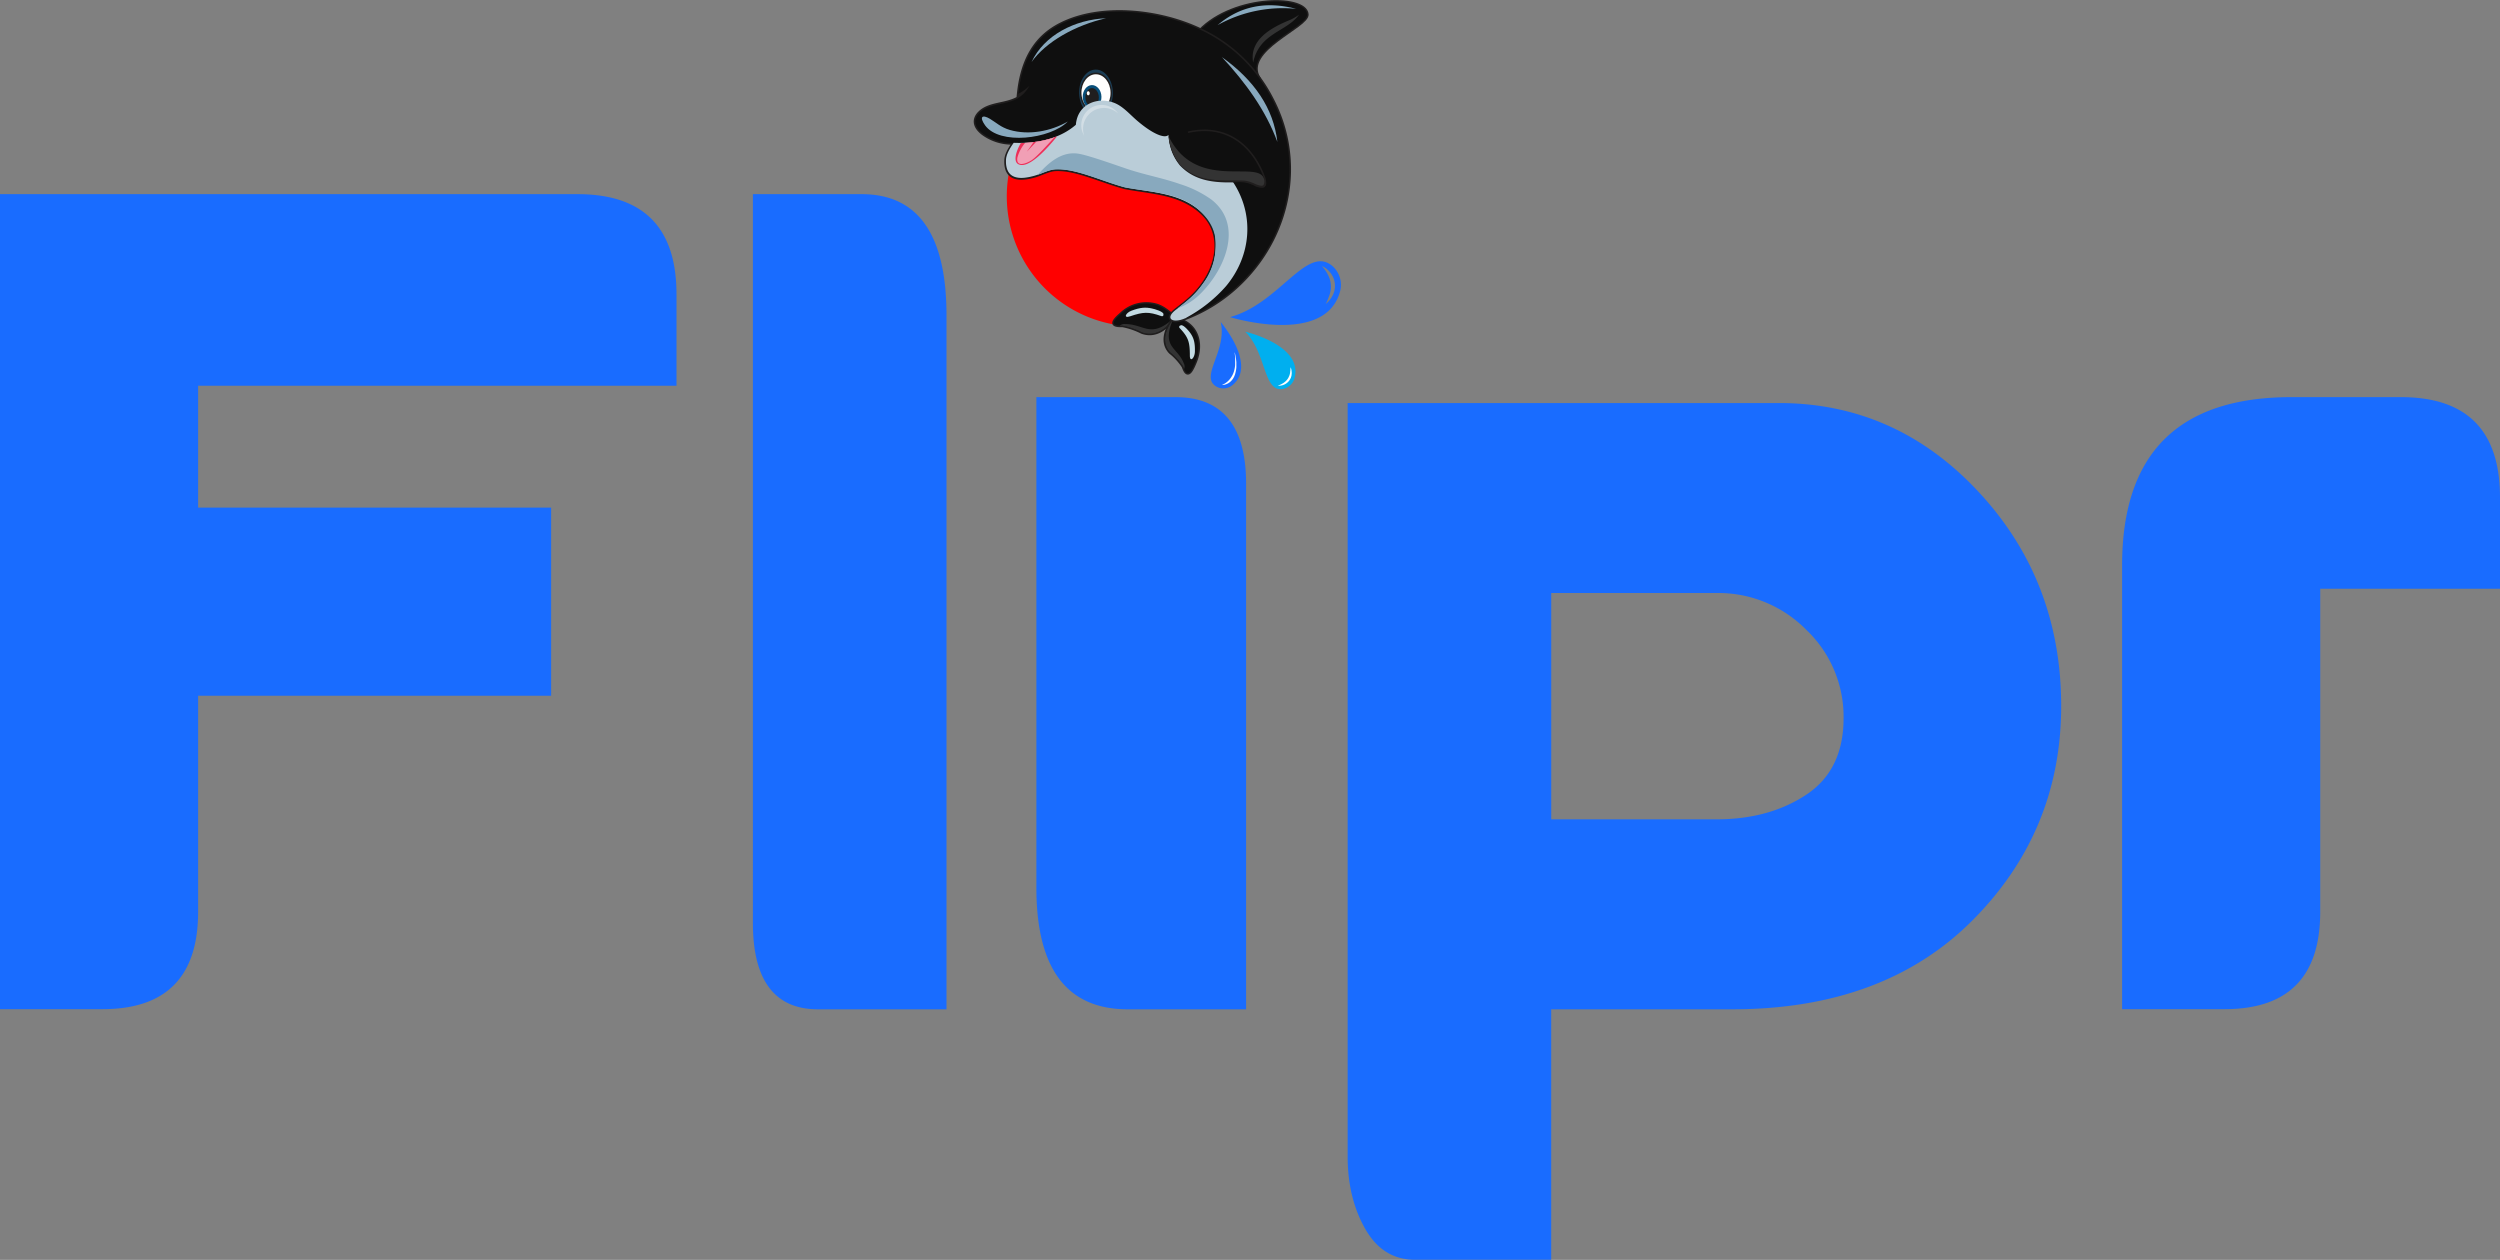 <svg xmlns="http://www.w3.org/2000/svg" viewBox="0 0 838.51 422.57"><rect x="0" y="0" width="838.51" height="422.57" fill="#808080" stroke="none"/><defs><style>.cls-1,.cls-20{fill:#196cff;}.cls-1,.cls-11,.cls-12,.cls-13,.cls-14,.cls-15,.cls-16,.cls-17,.cls-18,.cls-2,.cls-3,.cls-5,.cls-6,.cls-7{fill-rule:evenodd;}.cls-2{fill:red;}.cls-21,.cls-3{fill:#fefefe;}.cls-10,.cls-19,.cls-4,.cls-8,.cls-9{fill:none;stroke:#201e1e;}.cls-19,.cls-4,.cls-8,.cls-9{stroke-linecap:round;stroke-linejoin:round;}.cls-4{stroke-width:0.98px;}.cls-5{fill:#0f0f0f;}.cls-6{fill:#333;}.cls-7{fill:#c3dbe3;}.cls-8{stroke-width:0.98px;}.cls-9{stroke-width:0.98px;}.cls-10{stroke-miterlimit:2.61;stroke-width:1.05px;}.cls-11{fill:#1b3e56;}.cls-12{fill:#201e1e;}.cls-13{fill:#074d78;}.cls-14{fill:#bacdd8;}.cls-15{fill:#88a9be;}.cls-16{fill:#ed2f59;}.cls-17{fill:#f19fb5;}.cls-18{fill:#d2dee5;}.cls-19{stroke-width:0.52px;}.cls-22{fill:#00afef;}</style></defs><g id="Layer_2" data-name="Layer 2"><path class="cls-1" d="M918.53,634.28q0,32.72-32.2,32.67H852.08V518.13q0-56.49,56.87-56.46h36.64q33.23,0,33.24,33.63v30.63h-60.3Zm-257.92-31H716c11.76,0,21.81-2.73,30.15-8.26s12.51-14.09,12.51-25.65a40.15,40.15,0,0,0-12.51-29.66A41.41,41.41,0,0,0,716,527.37H660.61ZM721.44,667H660.6V751H614.94c-7.11,0-12.66-3.34-16.61-10.18s-6-15-6-24.41V463.65H736.89q39.27,0,67,29.74t27.76,71.84q0,42-29.67,71.85T721.44,667Zm-163.17,0H518.62q-30.66,0-30.69-40.67V461.67h46.69c15.72,0,23.65,9.71,23.65,29.05ZM392.84,393.59h36.44q28.5,0,28.5,40.68V667H414.71c-14.56,0-21.87-9.71-21.87-29ZM206.77,634.28q0,32.72-32.2,32.67H140.32V393.59H334q33.24,0,33.22,33.63v30.63H206.77v40.88h118.4v63.09H206.77Z" transform="translate(-140.32 -328.47)"></path><path class="cls-2" d="M521.64,350.66A43.66,43.66,0,1,1,478,394.32a43.66,43.66,0,0,1,43.65-43.66" transform="translate(-140.32 -328.47)"></path><path class="cls-3" d="M510.57,348.43a2.74,2.74,0,1,1-2.73,2.73,2.73,2.73,0,0,1,2.73-2.73" transform="translate(-140.32 -328.47)"></path><path class="cls-4" d="M516.41,433.66c-1.65,1.46-4.56,4-.43,4.06h.82a24.16,24.16,0,0,1,6.47,2.21c4.66,1.72,8.74-1.36,10.87-5.35-1.83-1.46-3.34-2.88-5.59-3.69A12.24,12.24,0,0,0,516.41,433.66Z" transform="translate(-140.32 -328.47)"></path><path class="cls-5" d="M516.41,433.66c-1.65,1.46-4.56,4-.43,4.06h.82a24.16,24.16,0,0,1,6.47,2.21c4.66,1.72,8.74-1.36,10.87-5.35-1.82-1.46-3.34-2.88-5.59-3.69a12.24,12.24,0,0,0-12.14,2.76" transform="translate(-140.32 -328.47)"></path><path class="cls-6" d="M515.91,437.72h.89a24.16,24.16,0,0,1,6.47,2.21c4.18,1.54,7.89-.78,10.15-4.16v-.08c-7.28,6.3-9.48,1.44-15.7,1.47a2.31,2.31,0,0,0-1.81.55" transform="translate(-140.32 -328.47)"></path><path class="cls-7" d="M530.54,433.94c.26-.92-3.14-1.88-3.84-2-2.19-.5-4-.35-6.88.74-2,.75-2.8,2.69-.45,1.88,4.39-1.49,6.14-1.61,10.48-.06.45.16.76-.13.69-.52" transform="translate(-140.32 -328.47)"></path><path class="cls-8" d="M541.23,449.94c-.87,2.09-2.4,5.79-3.82,2.17-.09-.23-.19-.47-.28-.71a19.85,19.85,0,0,0-4.31-4.71c-3.23-3.33-1.59-8.28,1.59-11.92,2,1,3.92,1.66,5.46,3.28C542.77,441.1,543,445.73,541.23,449.94Z" transform="translate(-140.32 -328.47)"></path><path class="cls-5" d="M541.22,449.94c-.86,2.09-2.39,5.79-3.81,2.17l-.28-.71a19.85,19.85,0,0,0-4.31-4.71c-3.24-3.33-1.59-8.28,1.59-11.92,2,1,3.92,1.66,5.46,3.27,2.9,3.06,3.1,7.69,1.35,11.9" transform="translate(-140.32 -328.47)"></path><path class="cls-6" d="M537.44,452.17l0-.06-.28-.72a20,20,0,0,0-4.31-4.7c-2.9-3-1.88-7.28.66-10.76l.09,0c-3.72,9.2,1.75,9,3.79,14.46a2.09,2.09,0,0,1,.08,1.82" transform="translate(-140.32 -328.47)"></path><path class="cls-7" d="M536.24,437.65c.81-.64,2.88,1.92,3.27,2.46,1.22,1.7,1.67,3.33,1.58,6.37-.07,2.1-1.69,3.66-1.69,1.24,0-4.52-.48-6.12-3.43-9.23a.49.49,0,0,1,.27-.84" transform="translate(-140.32 -328.47)"></path><path class="cls-9" d="M541.59,340c10.72-12.91,36.59-13.48,37.16-6.74.37,4.22-21.87,11.94-16.11,21.48Z" transform="translate(-140.32 -328.47)"></path><path class="cls-5" d="M541.59,340c10.72-12.91,36.59-13.48,37.16-6.74.37,4.22-21.87,11.94-16.11,21.48l-21-14.74" transform="translate(-140.32 -328.47)"></path><path class="cls-10" d="M481.78,361.35c.05-.7.12-1.38.2-2.05,1.3-11.29,5.92-18.6,14.09-22.72,13.71-6.92,33.47-4.52,46.84,1.86a51.26,51.26,0,0,1,23.93,23c11.4,21.43,5.91,46.94-11.61,63.09a53.64,53.64,0,0,1-18.06,11c-3.9,1.43-6.11-.32-2.53-3.07,3.77-2.91,6.36-4.86,9.21-8.87,5.19-7.3,6.55-17.36-.61-23.88s-16.41-6.59-25.54-8.3c-3.6-.93-7.92-2.59-12-3.91-3.49-1.15-7.51-2.3-11.23-2.16-2.36.08-4.68,1.43-7,2.12-4.56,1.34-10.07,1.75-9.78-5.29.07-1.63,1-3.49,2.59-5.71a16.61,16.61,0,0,1-10.18-3.08c-3.45-2.57-3.19-5.23-1.23-7.13C472.17,363,477.67,363.73,481.78,361.35Z" transform="translate(-140.32 -328.47)"></path><path class="cls-5" d="M481.78,361.35c.05-.7.12-1.38.2-2.05,1.3-11.3,5.92-18.6,14.09-22.72,13.71-6.92,33.46-4.52,46.84,1.86a51.26,51.26,0,0,1,23.93,23c11.4,21.43,5.91,46.94-11.61,63.09a53.64,53.64,0,0,1-18.06,11c-3.9,1.44-6.11-.32-2.54-3.07,3.78-2.91,6.37-4.86,9.22-8.87,5.19-7.3,6.55-17.36-.61-23.88s-16.41-6.59-25.54-8.3c-3.6-.93-7.92-2.59-12-3.91-3.49-1.15-7.51-2.29-11.23-2.16-2.36.08-4.68,1.43-7,2.12-4.56,1.34-10.06,1.75-9.77-5.29.07-1.62,1-3.49,2.59-5.71a16.59,16.59,0,0,1-10.18-3.08c-3.46-2.57-3.19-5.22-1.23-7.13,3.29-3.18,8.79-2.47,12.9-4.85" transform="translate(-140.32 -328.47)"></path><path class="cls-11" d="M507.78,351.81c3.13-.05,5.72,3.38,5.8,7.67s-2.38,7.82-5.51,7.88-5.72-3.37-5.8-7.67,2.38-7.82,5.51-7.88" transform="translate(-140.32 -328.47)"></path><path class="cls-12" d="M507.8,352.81c2.94-.05,5.39,2.93,5.46,6.68s-2.26,6.82-5.21,6.87-5.39-2.93-5.46-6.67,2.26-6.82,5.21-6.88" transform="translate(-140.32 -328.47)"></path><path class="cls-3" d="M507.81,353.38c2.7-.05,4.93,2.69,5,6.12s-2.07,6.24-4.77,6.29-4.93-2.69-5-6.11,2.07-6.25,4.77-6.3" transform="translate(-140.32 -328.47)"></path><path class="cls-13" d="M506.54,357c1.73,0,3.17,1.72,3.21,3.93s-1.33,4-3.06,4.05-3.18-1.72-3.22-3.93,1.33-4,3.07-4.05" transform="translate(-140.32 -328.47)"></path><path class="cls-12" d="M506.55,358c1.25,0,2.29,1.37,2.32,3.1s-.95,3.16-2.2,3.19-2.28-1.37-2.32-3.1,1-3.16,2.2-3.19" transform="translate(-140.32 -328.47)"></path><path class="cls-3" d="M505.31,359.06c.27,0,.5.3.51.68s-.21.7-.49.71-.5-.31-.51-.69.21-.69.49-.7" transform="translate(-140.32 -328.47)"></path><path class="cls-14" d="M538.2,435.09l-1,.39c-3.9,1.44-6.11-.32-2.54-3.07,3.78-2.91,6.37-4.86,9.22-8.87a20.33,20.33,0,0,0,4.16-12c.2-5.38-.73-8.25-4.77-11.93-7-6.4-16.41-6.59-25.54-8.3-3.6-.93-7.92-2.59-12-3.92-3.49-1.14-7.51-2.29-11.23-2.15-2.36.08-4.68,1.43-7,2.12-4.56,1.34-10.06,1.75-9.77-5.29.07-1.62,1-3.49,2.59-5.7,8.84.35,15.93-1.77,20.85-6.05.58-7.14,7.52-9.48,12.93-7.32,2.94,1.17,5.22,3.9,7.6,5.93,5.26,4.51,9.28,6.1,10.52,4.81.63,6.55,3.39,10.39,7.39,12.64,4.65,2.62,8.94,2.46,14,2.74,7.63,11.18,6.45,25.16-2.11,35.37a48.15,48.15,0,0,1-13.32,10.55" transform="translate(-140.32 -328.47)"></path><path class="cls-15" d="M535.34,431.86c3.4-2.62,5.88-4.55,8.51-8.32a21.86,21.86,0,0,0,3.62-7.7c1.5-6.39.55-11.41-4.23-16.18-6.73-6.71-16.41-6.59-25.54-8.3-3.6-.93-7.92-2.59-12-3.92-3.49-1.14-7.51-2.29-11.23-2.15-2.05.07-4.07,1.1-6.1,1.82,3.55-4,7.86-7.8,13.29-7.14,2.81.34,10.1,2.89,16.24,5s12.25,3.15,18.16,5.23a37.59,37.59,0,0,1,10.48,5.14c11,8.47,4.71,23.42-3.52,31.58a20.74,20.74,0,0,1-7.71,4.95" transform="translate(-140.32 -328.47)"></path><path class="cls-15" d="M511.3,334.59c-10.43.43-20.77,5.64-25,14.69,4.84-6.83,14.76-12.38,25-14.69" transform="translate(-140.32 -328.47)"></path><path class="cls-15" d="M550.15,347.62c11,7.85,17.33,17.29,18.61,28.47-3.94-10.72-10.69-19.92-18.61-28.47" transform="translate(-140.32 -328.47)"></path><path class="cls-15" d="M548.7,336.91c7.39-6.36,16.19-8.15,26.36-5.47a44.85,44.85,0,0,0-26.36,5.47" transform="translate(-140.32 -328.47)"></path><path class="cls-6" d="M576,333.43a16.82,16.82,0,0,1-3.28,1.84c-5.89,2.43-13.46,6.48-12.09,14.18,2.09-9.95,11.14-10.24,15.37-16" transform="translate(-140.32 -328.47)"></path><path class="cls-15" d="M479,372.05c6.43,1.86,13.72.46,19.47-2.82-5.88,5.93-22.94,8-27.76,1.26-2-2.83-1-3.75,1.69-2.14,2,1.2,3.63,2.83,6.6,3.7" transform="translate(-140.32 -328.47)"></path><path class="cls-12" d="M485.59,357.24a15.22,15.22,0,0,1-3.75,2.71c-.15.31-.2,1.28-.35,1.59a10.88,10.88,0,0,0,4.1-4.3" transform="translate(-140.32 -328.47)"></path><path class="cls-16" d="M482.73,376.45c-1.34,2.16-2.75,6-.93,7.05,3.68,2.11,10.86-6.57,13.07-9.31a34.43,34.43,0,0,1-12.14,2.26" transform="translate(-140.32 -328.47)"></path><path class="cls-17" d="M484.16,376.38a13.11,13.11,0,0,0-2.6,4.93c-.51,3.14,2.46,2.29,4.6,1,1.88-1.14,6.11-6,7.8-7.75a35.42,35.42,0,0,1-9.8,1.83" transform="translate(-140.32 -328.47)"></path><path class="cls-18" d="M509.66,363.67a6.81,6.81,0,0,1,5.69,2.88,7,7,0,0,0-11.76,5.35,7.14,7.14,0,0,0,.35,2.08,6.82,6.82,0,0,1,5.72-10.31" transform="translate(-140.32 -328.47)"></path><path class="cls-19" d="M539,372.78c11.95-2.61,20.9,3.61,25.2,14.6a5.81,5.81,0,0,1,.52,2.52c-.2,2.25-3.63,0-4.91-.41-1.75-.6-2.74-.62-6.15-.32" transform="translate(-140.32 -328.47)"></path><path class="cls-16" d="M487,376.12l-2.27,3.23,3.15-3.34-.88.11" transform="translate(-140.32 -328.47)"></path><path class="cls-12" d="M532.34,375c6.76,12.19,11.81,11,22.49,11.2,3.55.07,7.06.39,10.06,2.75.26.86.18,2.41-1.19,2.52a6.17,6.17,0,0,1-2.74-.74,10.71,10.71,0,0,0-6.22-1.1c-6.8.18-13.59-.26-18.71-5.72a17,17,0,0,1-3.69-8.91" transform="translate(-140.32 -328.47)"></path><path class="cls-6" d="M532.13,373.85c9.41,19.94,32,7,32.26,15.52,0,1-.39,1.45-1,1.4-1.79-.14-3.39-1.65-6.16-1.75-4.12-.15-7.58.27-11.87-.56a16.48,16.48,0,0,1-9.31-4.85c-1.76-2-3.35-5.85-3.9-9.76" transform="translate(-140.32 -328.47)"></path><path class="cls-20" d="M583.83,417.77a7.33,7.33,0,0,1,2.86,2.39,7,7,0,0,1,.61,7.38,8.59,8.59,0,0,1-2.33,2.9,22.5,22.5,0,0,0,1.35-3.28,9.75,9.75,0,0,0,.36-1.65,6.94,6.94,0,0,0,0-1.64,8.35,8.35,0,0,0-.92-3.17,14.61,14.61,0,0,0-2-2.93m-30.92,17.05s31.71,9.81,36.88-8.38a8.41,8.41,0,0,0-2.63-8.85C578.51,410.58,569.39,430.33,552.91,434.82Z" transform="translate(-140.32 -328.47)"></path><path class="cls-20" d="M549.73,436.46s12.31,14.33,4,21.16a4.78,4.78,0,0,1-5.21.63c-6.21-3.23,3.54-12,1.22-21.79" transform="translate(-140.32 -328.47)"></path><path class="cls-21" d="M550.29,457.53a6.57,6.57,0,0,0,2.46-1.83,7.5,7.5,0,0,0,1.44-2.65,9.92,9.92,0,0,0,.33-1.53,6.82,6.82,0,0,0,.07-.79c0-.26,0-.52,0-.79,0-.53,0-1.06,0-1.59l-.17-1.59.07,0,.32,1.58c.09.54.13,1.07.19,1.61,0,.27,0,.55,0,.82s0,.54,0,.82a9.16,9.16,0,0,1-.24,1.63,8.4,8.4,0,0,1-.51,1.59c-.14.25-.26.5-.42.74a6.76,6.76,0,0,1-.54.66,4.46,4.46,0,0,1-3,1.41Z" transform="translate(-140.32 -328.47)"></path><path class="cls-22" d="M558,439.73s19.34,4.46,16.55,15.42a5,5,0,0,1-4,3.78C564,460,565.18,447,558,439.73" transform="translate(-140.32 -328.47)"></path><path class="cls-21" d="M568.88,457.84a9.55,9.55,0,0,0,1.9-.92,5,5,0,0,0,1.42-1.37,2.14,2.14,0,0,0,.25-.41l.12-.22c0-.07.06-.15.1-.23s.12-.3.18-.46.08-.33.13-.49a2.27,2.27,0,0,0,.06-.25,2.34,2.34,0,0,1,0-.26l.08-.52c0-.35.05-.7.11-1.08a7.78,7.78,0,0,1,.28,1.08l.05.55a2.72,2.72,0,0,1,0,.57l-.06.57c0,.19-.11.37-.16.56s0,.19-.09.28l-.13.26a5.24,5.24,0,0,1-.3.51,4.27,4.27,0,0,1-1.78,1.46,4.4,4.4,0,0,1-2.19.37" transform="translate(-140.32 -328.47)"></path></g></svg>